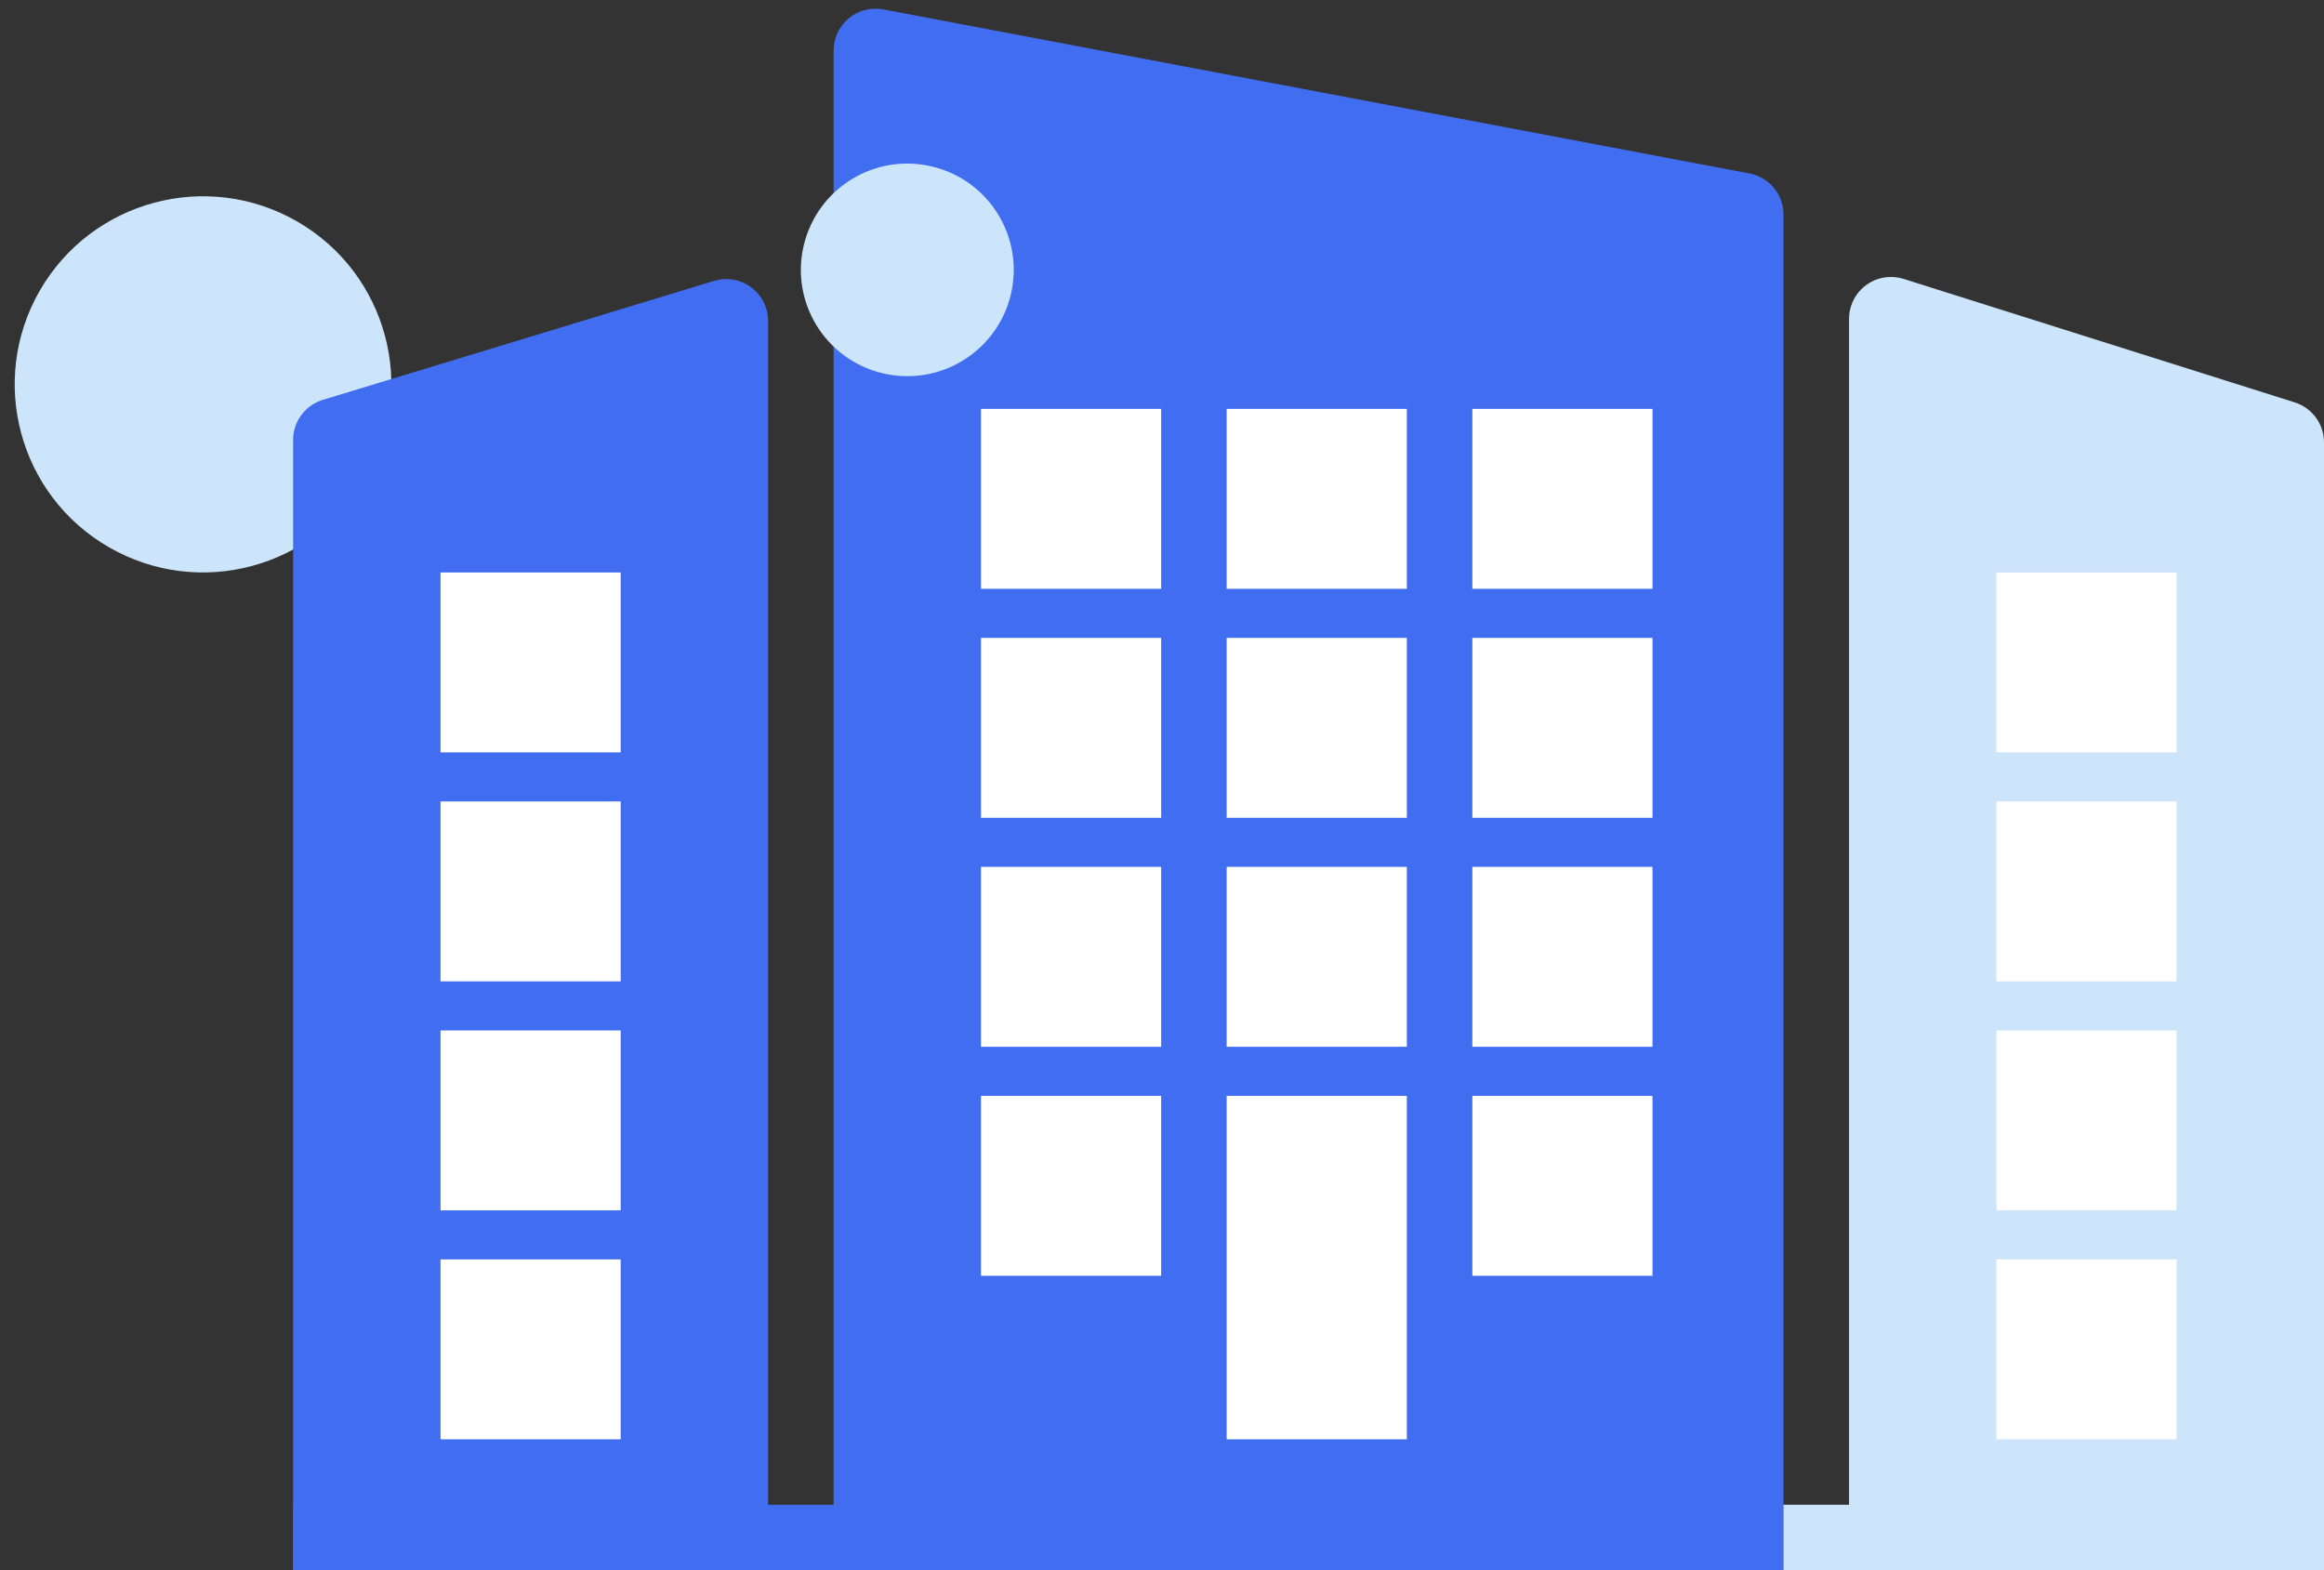 <?xml version="1.0" encoding="UTF-8"?>
<svg width="111px" height="75px" viewBox="0 0 111 75" version="1.1" xmlns="http://www.w3.org/2000/svg" xmlns:xlink="http://www.w3.org/1999/xlink">
    <rect x="0" y="0" width="111" height="75" fill="#333333" stroke="none"/>
    <!-- Generator: Sketch 59 (86127) - https://sketch.com -->
    <title>Copro</title>
    <desc>Created with Sketch.</desc>
    <g id="Page-1" stroke="none" stroke-width="1" fill="none" fill-rule="evenodd">
        <g id="04_Nos-Prestations" transform="translate(-257, -1304)">
            <g id="Bloc_02" transform="translate(147, 1282)">
                <g id="Corpo" transform="translate(124, 22)">
                    <g id="Group-3" transform="translate(-13.298, 0)">
                        <path d="M1.206,13.868 C3.691,9.571 9.191,8.1 13.493,10.58 C17.795,13.061 19.269,18.554 16.785,22.851 C14.301,27.147 8.801,28.62 4.499,26.138 C0.197,23.658 -1.277,18.164 1.206,13.868" id="Fill-1" fill="#CCE5FA"></path>
                        <path d="M41.485,0.449 L82.856,8.285 C83.8,8.464 84.484,9.289 84.484,10.25 L84.484,75 L84.484,75 L39.113,75 L39.113,2.414 C39.113,1.31 40.008,0.414 41.113,0.414 C41.238,0.414 41.362,0.426 41.485,0.449 Z" id="Rectangle" fill="#416DF0"></path>
                        <path d="M90.215,13.321 L108.9,19.22 C109.733,19.483 110.298,20.255 110.298,21.127 L110.298,75 L110.298,75 L87.613,75 L87.613,15.229 C87.613,14.124 88.508,13.229 89.613,13.229 C89.817,13.229 90.02,13.26 90.215,13.321 Z" id="Rectangle-Copy-15" fill="#CCE5FA"></path>
                        <path d="M14.716,19.1 L33.402,13.416 C34.459,13.094 35.576,13.69 35.897,14.747 C35.955,14.936 35.984,15.132 35.984,15.329 L35.984,75 L35.984,75 L13.298,75 L13.298,21.013 C13.298,20.133 13.874,19.356 14.716,19.1 Z" id="Rectangle-Copy-20" fill="#416DF0"></path>
                        <path d="M47.576,14.076 C46.921,16.802 44.176,18.482 41.447,17.827 C38.716,17.173 37.034,14.432 37.69,11.706 C38.345,8.979 41.09,7.299 43.82,7.954 C46.55,8.608 48.231,11.349 47.576,14.076" id="Fill-15" fill="#CCE5FA"></path>
                        <rect id="Rectangle" fill="#416DF0" x="13.298" y="71.875" width="71.185" height="3.125"></rect>
                        <rect id="Rectangle" fill="#CCE5FA" x="84.484" y="71.875" width="25.815" height="3.125"></rect>
                        <rect id="Rectangle" fill="#FFFFFF" x="57.887" y="19.531" width="8.605" height="8.594"></rect>
                        <rect id="Rectangle-Copy-4" fill="#FFFFFF" x="57.887" y="30.469" width="8.605" height="8.594"></rect>
                        <rect id="Rectangle-Copy-9" fill="#FFFFFF" x="57.887" y="41.406" width="8.605" height="8.594"></rect>
                        <rect id="Rectangle-Copy" fill="#FFFFFF" x="69.621" y="19.531" width="8.605" height="8.594"></rect>
                        <rect id="Rectangle-Copy-16" fill="#FFFFFF" x="94.653" y="27.344" width="8.605" height="8.594"></rect>
                        <rect id="Rectangle-Copy-21" fill="#FFFFFF" x="20.339" y="27.344" width="8.605" height="8.594"></rect>
                        <rect id="Rectangle-Copy-5" fill="#FFFFFF" x="69.621" y="30.469" width="8.605" height="8.594"></rect>
                        <rect id="Rectangle-Copy-17" fill="#FFFFFF" x="94.653" y="38.281" width="8.605" height="8.594"></rect>
                        <rect id="Rectangle-Copy-22" fill="#FFFFFF" x="20.339" y="38.281" width="8.605" height="8.594"></rect>
                        <rect id="Rectangle-Copy-10" fill="#FFFFFF" x="69.621" y="41.406" width="8.605" height="8.594"></rect>
                        <rect id="Rectangle-Copy-18" fill="#FFFFFF" x="94.653" y="49.219" width="8.605" height="8.594"></rect>
                        <rect id="Rectangle-Copy-23" fill="#FFFFFF" x="20.339" y="49.219" width="8.605" height="8.594"></rect>
                        <rect id="Rectangle-Copy-13" fill="#FFFFFF" x="69.621" y="52.344" width="8.605" height="8.594"></rect>
                        <rect id="Rectangle-Copy-19" fill="#FFFFFF" x="94.653" y="60.156" width="8.605" height="8.594"></rect>
                        <rect id="Rectangle-Copy-24" fill="#FFFFFF" x="20.339" y="60.156" width="8.605" height="8.594"></rect>
                        <rect id="Rectangle-Copy-3" fill="#FFFFFF" x="46.153" y="19.531" width="8.605" height="8.594"></rect>
                        <rect id="Rectangle-Copy-8" fill="#FFFFFF" x="46.153" y="30.469" width="8.605" height="8.594"></rect>
                        <rect id="Rectangle-Copy-11" fill="#FFFFFF" x="46.153" y="41.406" width="8.605" height="8.594"></rect>
                        <rect id="Rectangle-Copy-12" fill="#FFFFFF" x="46.153" y="52.344" width="8.605" height="8.594"></rect>
                        <rect id="Rectangle-Copy-14" fill="#FFFFFF" x="57.887" y="52.344" width="8.605" height="16.406"></rect>
                    </g>
                </g>
            </g>
        </g>
    </g>
</svg>